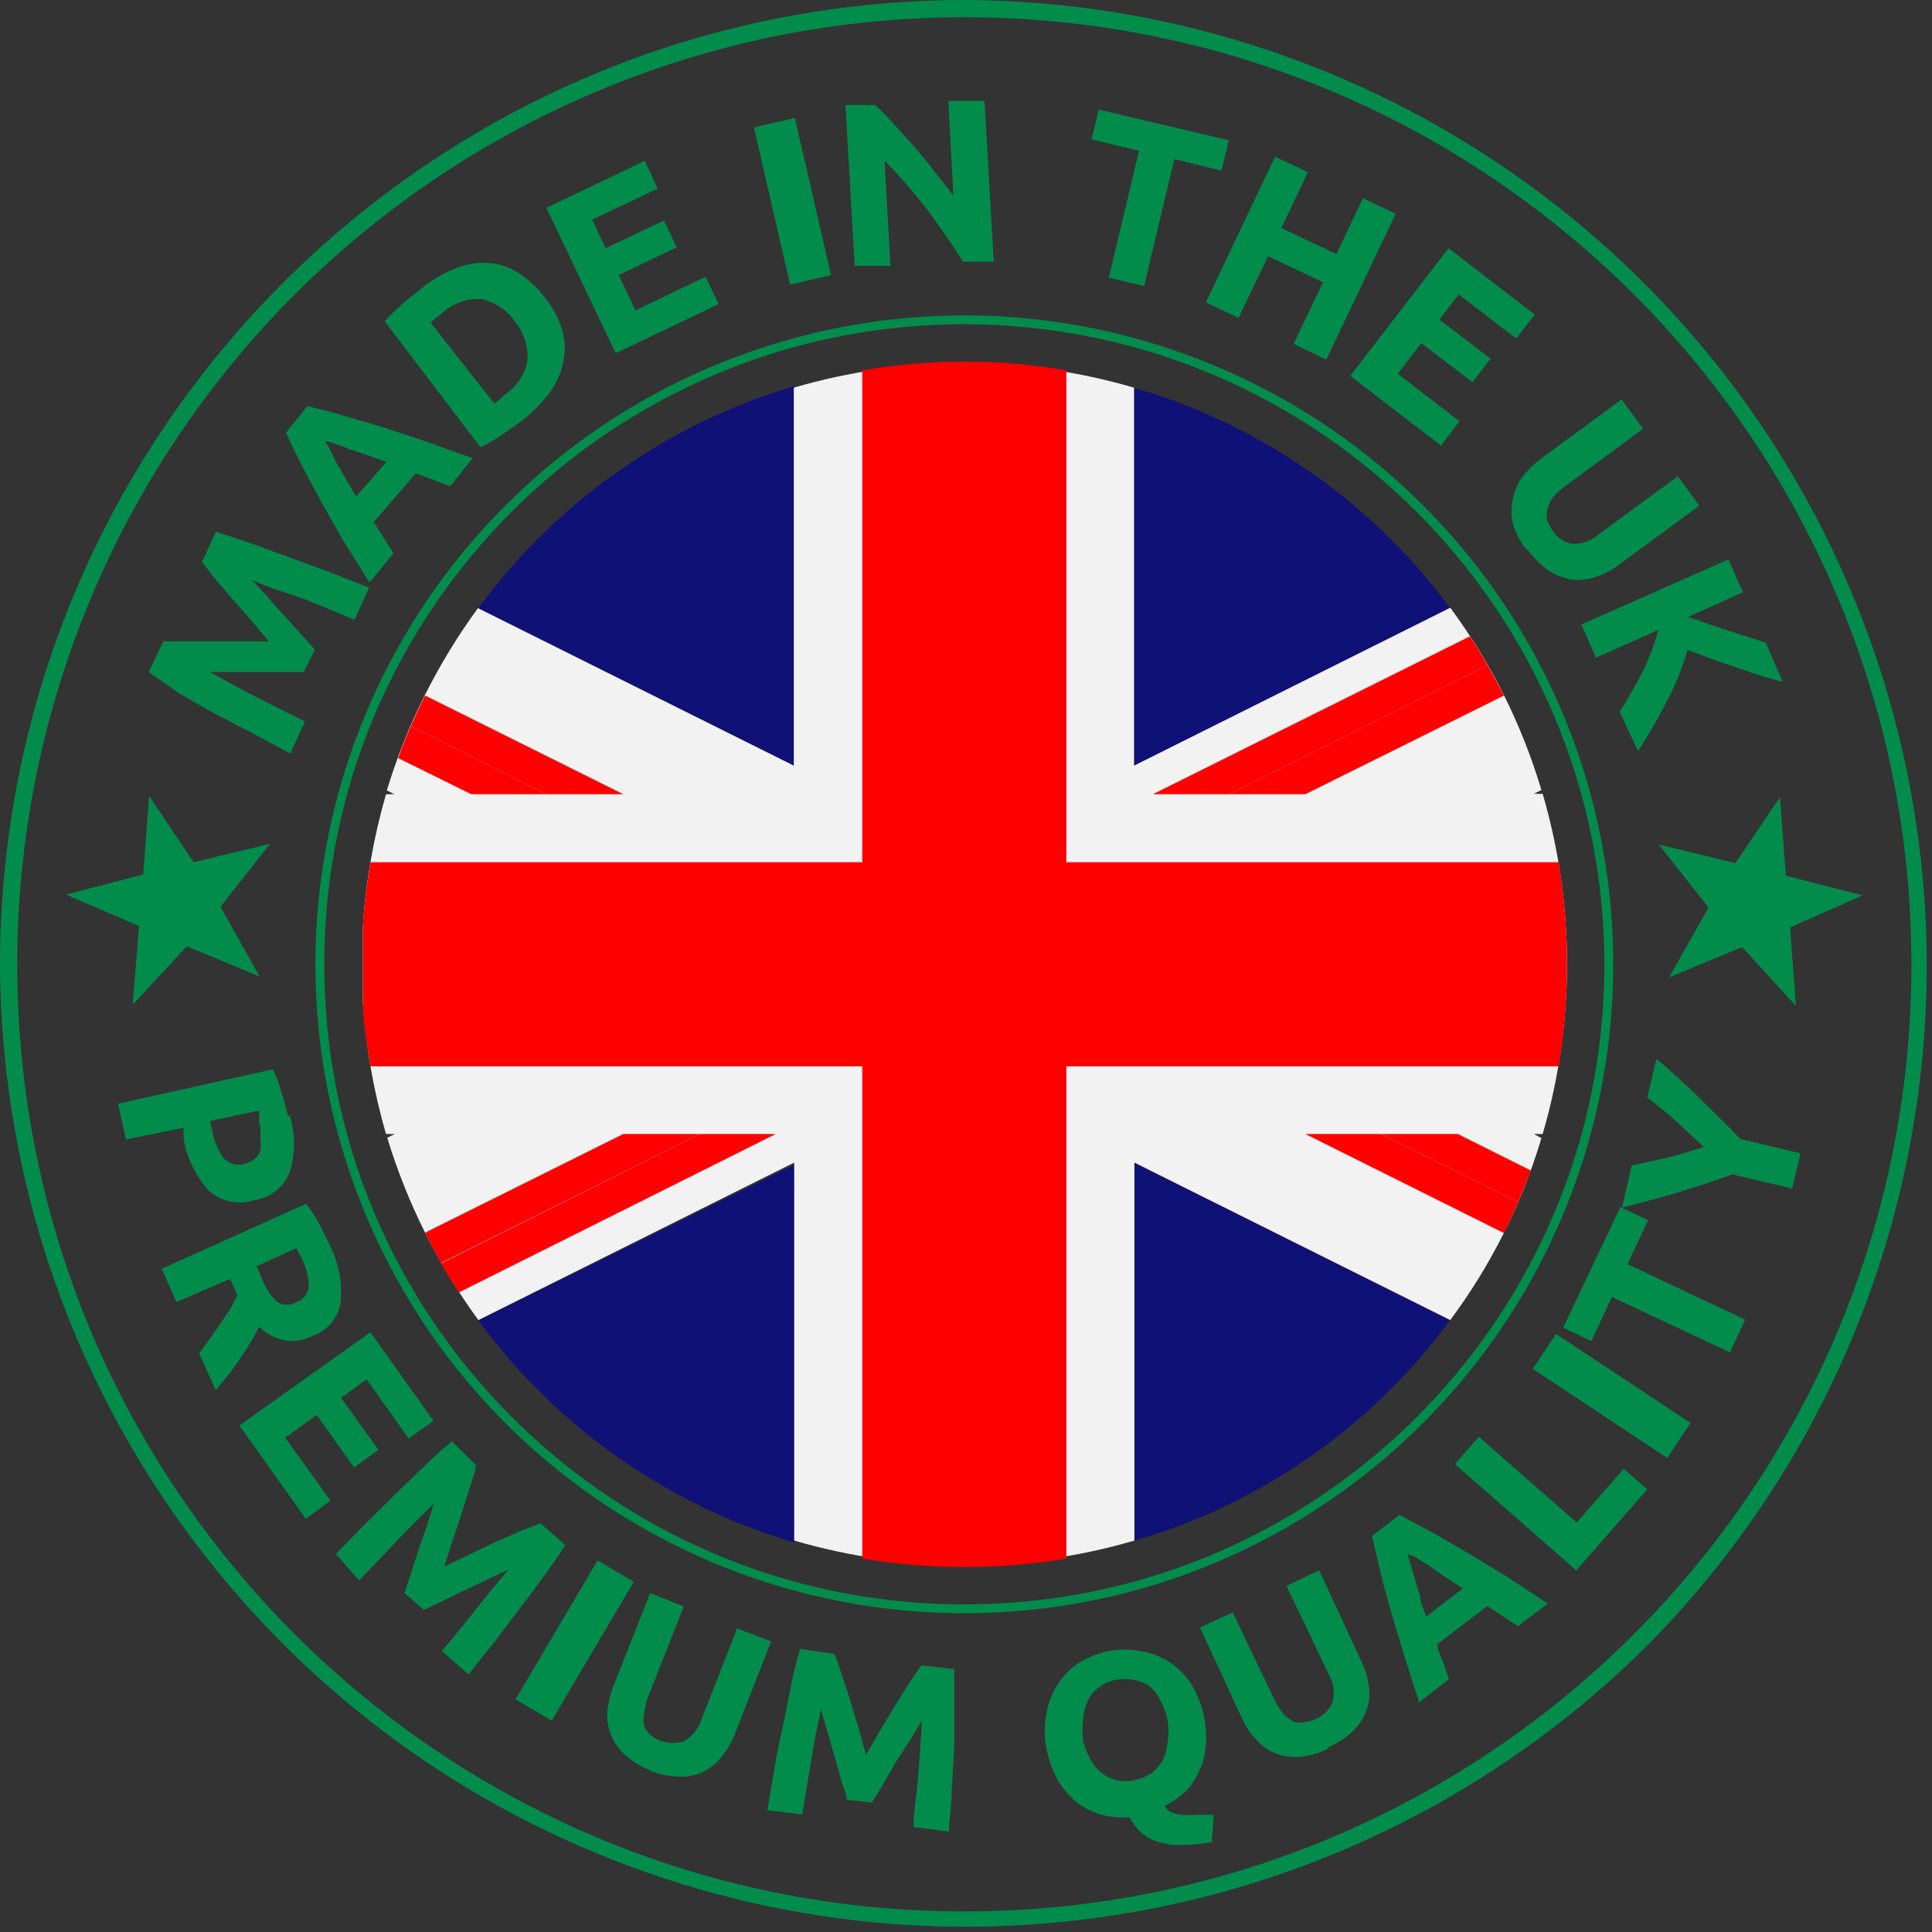 <?xml version="1.0" encoding="UTF-8"?>
<svg width="46px" height="46px" viewBox="0 0 46 46" version="1.1" xmlns="http://www.w3.org/2000/svg" xmlns:xlink="http://www.w3.org/1999/xlink">
    <rect x="0" y="0" width="46" height="46" fill="#333333" stroke="none"/>
    <!-- Generator: Sketch 61.2 (89653) - https://sketch.com -->
    <title>made-uk</title>
    <desc>Created with Sketch.</desc>
    <g id="Page-1" stroke="none" stroke-width="1" fill="none" fill-rule="evenodd">
        <g id="made-uk" fill-rule="nonzero">
            <path d="M3.89,15.27 L4.39,15.27 L5.73,15.27 L6.4,15.27 L6,14.79 L5.54,14.27 L5.12,13.78 L4.81,13.38 L5.14,12.66 L5.96,12.93 L6.89,13.27 L7.89,13.64 L8.79,13.99 L8.44,14.76 C8.09,14.61 7.72,14.45 7.31,14.29 C6.9,14.13 6.4,14 6,13.81 L6.38,14.22 C6.51,14.38 6.65,14.53 6.79,14.68 L7.18,15.12 C7.31,15.25 7.41,15.37 7.5,15.47 L7.23,16 L6.75,16 L6.16,16 L5.55,16 L5,16 C5.387,16.22 5.777,16.43 6.17,16.63 L7.26,17.18 L6.91,17.94 L6,17.45 L5.13,17 C4.83,16.84 4.55,16.67 4.27,16.51 L3.54,16 L3.89,15.27 Z" id="Path" fill="#028C4C"></path>
            <path d="M7.74,10.5 L7.86,10.71 L8,11 C8.07,11.11 8.14,11.24 8.22,11.38 L8.48,11.82 L9.2,11 L8.73,10.83 L8.31,10.69 L8,10.57 L7.77,10.5 M10.72,11.58 L10.31,11.42 L9.9,11.27 L8.9,12.43 L9.14,12.81 C9.22,12.94 9.29,13.06 9.37,13.17 L8.8,13.87 L8.17,12.87 L7.65,11.95 L7.2,11.11 C7.06,10.837 6.93,10.567 6.81,10.3 L7.32,9.67 C7.61,9.74 7.9,9.81 8.19,9.9 L9.11,10.17 L10.11,10.5 L11.25,10.91 L10.72,11.58 Z" id="Shape" fill="#028C4C"></path>
            <path d="M11.77,9.61 L11.88,9.53 L12,9.41 C12.296,9.221 12.5,8.916 12.56,8.57 C12.58,8.24 12.472,7.914 12.26,7.66 C12.074,7.387 11.792,7.194 11.47,7.12 C11.125,7.099 10.786,7.218 10.53,7.45 L10.38,7.57 L10.25,7.68 L11.77,9.61 Z M13,7.12 C13.184,7.355 13.32,7.623 13.4,7.91 C13.46,8.156 13.46,8.414 13.4,8.66 C13.345,8.918 13.232,9.161 13.07,9.37 C12.881,9.619 12.659,9.841 12.41,10.03 L11.97,10.34 C11.801,10.457 11.624,10.56 11.44,10.65 L9.16,7.65 C9.303,7.496 9.453,7.349 9.61,7.21 L10.04,6.86 C10.277,6.67 10.539,6.515 10.82,6.4 C11.06,6.297 11.319,6.249 11.58,6.26 C11.834,6.266 12.082,6.338 12.3,6.47 C12.559,6.631 12.786,6.837 12.97,7.08" id="Shape" fill="#028C4C"></path>
            <polygon id="Path" fill="#028C4C" points="14.66 8.41 13.01 4.95 15.35 3.83 15.66 4.49 14.1 5.23 14.42 5.91 15.81 5.25 16.11 5.89 14.73 6.55 15.13 7.39 16.8 6.59 17.11 7.24"></polygon>
            <rect id="Rectangle" fill="#028C4C" transform="translate(18.8, 4.808) rotate(-12.97) translate(-18.8, -4.808) " x="18.37" y="2.888" width="1" height="3.84"></rect>
            <path d="M22.93,6.23 C22.66,5.8 22.37,5.39 22.06,4.97 C21.748,4.569 21.414,4.185 21.06,3.82 L21.2,6.33 L20.35,6.33 L20.13,2.5 L20.84,2.5 C20.96,2.62 21.11,2.76 21.26,2.93 L21.75,3.47 C21.91,3.66 22.08,3.86 22.24,4.07 C22.4,4.28 22.56,4.47 22.7,4.66 L22.58,2.4 L23.44,2.4 L23.66,6.23 L22.93,6.23 Z" id="Path" fill="#028C4C"></path>
            <polygon id="Path" fill="#028C4C" points="29.26 3.34 29.08 4.06 27.96 3.79 27.24 6.81 26.4 6.61 27.12 3.59 25.99 3.32 26.16 2.61"></polygon>
            <polygon id="Path" fill="#028C4C" points="32.45 4.72 33.23 5.09 31.58 8.56 30.8 8.19 31.5 6.72 30.19 6.1 29.49 7.57 28.71 7.2 30.36 3.73 31.14 4.1 30.51 5.43 31.82 6.05"></polygon>
            <polygon id="Path" fill="#028C4C" points="32.15 8.95 34.49 5.91 36.54 7.49 36.1 8.06 34.73 7.01 34.27 7.61 35.49 8.54 35.06 9.1 33.84 8.17 33.28 8.9 34.75 10.03 34.31 10.61"></polygon>
            <path d="M36.34,13.08 C36.191,12.895 36.082,12.68 36.02,12.45 C35.976,12.263 35.976,12.067 36.02,11.88 C36.058,11.694 36.132,11.517 36.24,11.36 C36.37,11.194 36.521,11.046 36.69,10.92 L38.61,9.51 L39.12,10.21 L37.26,11.58 C37.15,11.654 37.052,11.745 36.97,11.85 C36.908,11.934 36.864,12.029 36.84,12.13 C36.82,12.216 36.82,12.304 36.84,12.39 C36.873,12.484 36.92,12.571 36.98,12.65 C37.084,12.81 37.251,12.919 37.44,12.95 C37.676,12.955 37.905,12.869 38.08,12.71 L39.95,11.34 L40.46,12.04 L38.54,13.45 C38.372,13.58 38.183,13.678 37.98,13.74 C37.8,13.799 37.609,13.82 37.42,13.8 C37.228,13.766 37.045,13.694 36.88,13.59 C36.681,13.451 36.509,13.279 36.37,13.08" id="Path" fill="#028C4C"></path>
            <path d="M38.56,16.94 C38.656,16.806 38.742,16.665 38.82,16.52 C38.91,16.37 39,16.2 39.09,16.03 C39.18,15.86 39.25,15.69 39.32,15.51 C39.384,15.344 39.438,15.173 39.48,15 L38,15.66 L37.65,14.87 L41.15,13.32 L41.5,14.1 L40.19,14.69 L41.13,15.01 L42.04,15.3 L42.45,16.24 C42.057,16.133 41.677,16.013 41.31,15.88 C40.94,15.76 40.57,15.62 40.18,15.47 C40.066,15.879 39.908,16.274 39.71,16.65 C39.497,17.073 39.26,17.484 39,17.88 L38.56,16.94 Z" id="Path" fill="#028C4C"></path>
            <path d="M6.17,26.78 C6.17,26.71 6.17,26.65 6.17,26.6 C6.17,26.55 6.17,26.49 6.17,26.44 L5,26.69 L5.06,26.95 C5.102,27.177 5.194,27.393 5.33,27.58 C5.455,27.713 5.645,27.763 5.82,27.71 C5.911,27.688 5.996,27.648 6.07,27.59 C6.13,27.536 6.175,27.467 6.2,27.39 C6.211,27.3 6.211,27.21 6.2,27.12 C6.2,27.01 6.2,26.9 6.2,26.78 M6.9,26.56 C7.033,27 7.033,27.47 6.9,27.91 C6.755,28.272 6.427,28.528 6.04,28.58 C5.663,28.698 5.252,28.606 4.96,28.34 C4.654,27.992 4.45,27.566 4.37,27.11 L4.37,26.85 L3,27.13 L2.81,26.28 L6.5,25.46 C6.585,25.644 6.655,25.835 6.71,26.03 C6.77,26.23 6.82,26.41 6.85,26.56" id="Shape" fill="#028C4C"></path>
            <path d="M7.2,30 C7.178,29.948 7.151,29.898 7.12,29.85 C7.103,29.804 7.079,29.76 7.05,29.72 L6.11,30.15 L6.21,30.37 C6.285,30.609 6.419,30.826 6.6,31 C6.745,31.086 6.925,31.086 7.07,31 C7.223,30.942 7.331,30.803 7.35,30.64 C7.351,30.418 7.3,30.199 7.2,30 M7.85,29.65 C8.064,30.066 8.155,30.534 8.11,31 C8.056,31.378 7.793,31.692 7.43,31.81 C7.225,31.92 6.988,31.956 6.76,31.91 C6.537,31.86 6.333,31.749 6.17,31.59 C6.111,31.714 6.044,31.834 5.97,31.95 C5.894,32.084 5.81,32.215 5.72,32.34 C5.633,32.475 5.54,32.605 5.44,32.73 L5.14,33.1 L4.74,32.22 C4.83,32.11 4.91,31.99 5,31.87 L5.25,31.51 L5.48,31.17 C5.55,31.05 5.6,30.94 5.65,30.84 L5.48,30.45 L4.2,31 L3.85,30.21 L7.29,28.66 C7.41,28.817 7.517,28.985 7.61,29.16 C7.7,29.33 7.78,29.5 7.85,29.64" id="Shape" fill="#028C4C"></path>
            <polygon id="Path" fill="#028C4C" points="5.7 33.94 8.82 31.72 10.32 33.83 9.73 34.25 8.73 32.84 8.12 33.28 9.01 34.52 8.43 34.94 7.54 33.69 6.79 34.23 7.87 35.73 7.28 36.16"></polygon>
            <path d="M11.33,34.88 C11.33,35.02 11.26,35.18 11.2,35.37 L11,36 C10.93,36.22 10.86,36.44 10.78,36.66 L10.58,37.3 L11.18,37.01 L11.81,36.71 L12.4,36.45 L12.87,36.27 L13.46,36.79 C13.32,37 13.16,37.24 12.97,37.5 C12.78,37.76 12.59,38.02 12.38,38.29 L11.76,39.11 C11.54,39.38 11.34,39.63 11.16,39.87 L10.52,39.31 C10.76,39.03 11.02,38.71 11.29,38.37 C11.56,38.03 11.84,37.68 12.11,37.37 L11.6,37.61 L11.05,37.87 L10.52,38.13 L10.09,38.33 L9.63,37.93 L9.78,37.48 L9.96,36.92 C10.03,36.73 10.09,36.53 10.16,36.34 L10.33,35.8 C10.01,36.11 9.69,36.43 9.39,36.75 L8.55,37.63 L8,37 L8.68,36.3 L9.41,35.58 L10.12,34.89 C10.35,34.67 10.56,34.48 10.76,34.32 L11.33,34.88 Z" id="Path" fill="#028C4C"></path>
            <rect id="Rectangle" fill="#028C4C" transform="translate(13.622, 39.025) rotate(-59.42) translate(-13.622, -39.025) " x="11.702" y="38.595" width="3.84" height="1"></rect>
            <path d="M15.49,42.15 C15.27,42.068 15.066,41.946 14.89,41.79 C14.741,41.658 14.625,41.494 14.55,41.31 C14.479,41.136 14.448,40.948 14.46,40.76 C14.479,40.555 14.526,40.353 14.6,40.16 L15.48,37.93 L16.28,38.25 L15.43,40.4 C15.385,40.526 15.355,40.657 15.34,40.79 C15.313,40.888 15.313,40.992 15.34,41.09 C15.368,41.176 15.42,41.252 15.49,41.31 C15.712,41.489 16.008,41.546 16.28,41.46 C16.488,41.343 16.642,41.149 16.71,40.92 L17.55,38.77 L18.36,39.08 L17.49,41.3 C17.412,41.496 17.304,41.678 17.17,41.84 C17.053,41.989 16.902,42.109 16.73,42.19 C16.549,42.274 16.349,42.312 16.15,42.3 C15.91,42.293 15.672,42.242 15.45,42.15" id="Path" fill="#028C4C"></path>
            <path d="M19.87,39.38 C19.92,39.51 19.98,39.67 20.04,39.86 L20.24,40.47 C20.3,40.69 20.37,40.91 20.44,41.14 C20.51,41.37 20.56,41.58 20.62,41.78 L20.95,41.21 L21.31,40.61 L21.65,40.07 C21.76,39.9 21.86,39.76 21.94,39.65 L22.72,39.74 C22.72,40 22.72,40.29 22.72,40.61 C22.72,40.93 22.72,41.25 22.72,41.61 L22.66,42.61 C22.66,42.95 22.61,43.28 22.59,43.61 L21.75,43.5 C21.75,43.13 21.83,42.73 21.86,42.29 C21.89,41.85 21.93,41.41 21.95,40.96 C21.86,41.11 21.77,41.27 21.66,41.44 L21.3,42 L21.01,42.51 L20.76,42.92 L20.16,42.85 C20.16,42.72 20.08,42.57 20.03,42.39 C19.98,42.21 19.93,42.02 19.87,41.82 C19.81,41.62 19.76,41.43 19.7,41.23 C19.64,41.03 19.59,40.86 19.55,40.69 C19.45,41.13 19.37,41.57 19.3,42 C19.23,42.43 19.16,42.84 19.1,43.2 L18.27,43.1 C18.32,42.8 18.38,42.48 18.44,42.1 C18.5,41.72 18.57,41.43 18.64,41.1 C18.71,40.77 18.77,40.45 18.84,40.1 C18.91,39.75 18.98,39.51 19.05,39.26 L19.87,39.38 Z" id="Path" fill="#028C4C"></path>
            <path d="M25.77,41.38 C25.806,41.548 25.866,41.71 25.95,41.86 C26.012,41.993 26.104,42.11 26.22,42.2 C26.324,42.287 26.448,42.349 26.58,42.38 C26.727,42.42 26.883,42.42 27.03,42.38 C27.173,42.351 27.309,42.293 27.43,42.21 C27.537,42.125 27.625,42.02 27.69,41.9 C27.754,41.765 27.791,41.619 27.8,41.47 C27.829,41.301 27.829,41.129 27.8,40.96 C27.764,40.789 27.704,40.624 27.62,40.47 C27.556,40.338 27.464,40.222 27.35,40.13 C27.244,40.061 27.125,40.017 27,40 C26.855,39.97 26.705,39.97 26.56,40 C26.414,40.026 26.277,40.088 26.16,40.18 C26.05,40.261 25.961,40.367 25.9,40.49 C25.836,40.625 25.799,40.771 25.79,40.92 C25.766,41.089 25.766,41.261 25.79,41.43 M28.66,40.83 C28.71,41.07 28.727,41.316 28.71,41.56 C28.695,41.771 28.64,41.978 28.55,42.17 C28.473,42.353 28.361,42.52 28.22,42.66 C28.073,42.796 27.908,42.91 27.73,43 C27.768,43.064 27.823,43.116 27.89,43.15 C27.97,43.183 28.054,43.203 28.14,43.21 C28.253,43.22 28.367,43.22 28.48,43.21 L28.9,43.21 L28.85,43.86 C28.606,43.905 28.358,43.928 28.11,43.93 C27.924,43.932 27.738,43.905 27.56,43.85 C27.416,43.805 27.283,43.73 27.17,43.63 C27.058,43.528 26.967,43.406 26.9,43.27 C26.678,43.286 26.455,43.265 26.24,43.21 C26.031,43.154 25.834,43.059 25.66,42.93 C25.476,42.786 25.321,42.61 25.2,42.41 C25.068,42.176 24.973,41.923 24.92,41.66 C24.86,41.37 24.86,41.07 24.92,40.78 C24.963,40.53 25.059,40.291 25.2,40.08 C25.331,39.877 25.505,39.707 25.71,39.58 C25.922,39.449 26.156,39.358 26.4,39.31 C26.648,39.265 26.902,39.265 27.15,39.31 C27.389,39.345 27.617,39.43 27.82,39.56 C28.035,39.697 28.219,39.877 28.36,40.09 C28.513,40.343 28.622,40.62 28.68,40.91" id="Shape" fill="#028C4C"></path>
            <path d="M31.63,41.63 C31.418,41.738 31.187,41.806 30.95,41.83 C30.756,41.846 30.562,41.818 30.38,41.75 C30.204,41.681 30.046,41.571 29.92,41.43 C29.774,41.278 29.656,41.102 29.57,40.91 L28.57,38.75 L29.35,38.39 L30.35,40.48 C30.408,40.603 30.482,40.717 30.57,40.82 C30.64,40.892 30.721,40.953 30.81,41 C30.899,41.02 30.991,41.02 31.08,41 C31.364,40.967 31.61,40.789 31.73,40.53 C31.79,40.299 31.754,40.054 31.63,39.85 L30.63,37.76 L31.41,37.39 L32.41,39.55 C32.506,39.737 32.567,39.941 32.59,40.15 C32.619,40.338 32.602,40.53 32.54,40.71 C32.473,40.894 32.368,41.061 32.23,41.2 C32.056,41.369 31.853,41.504 31.63,41.6" id="Path" fill="#028C4C"></path>
            <path d="M33.51,37 L33.58,37.23 L33.68,37.57 L33.81,38 C33.81,38.15 33.9,38.32 33.96,38.49 L34.83,37.82 L34.4,37.54 L34,37.26 L33.69,37.07 L33.51,37 M36.14,38.72 L35.78,38.48 L35.41,38.24 L34.22,39.15 C34.22,39.29 34.31,39.43 34.36,39.57 C34.41,39.71 34.45,39.85 34.5,39.98 L33.79,40.53 C33.65,40.11 33.53,39.72 33.42,39.37 C33.31,39.02 33.21,38.67 33.12,38.37 C33.03,38.07 32.94,37.74 32.87,37.44 C32.8,37.14 32.73,36.86 32.67,36.57 L33.32,36.07 L34.11,36.49 L34.94,36.97 L35.85,37.52 L36.85,38.18 L36.14,38.72 Z" id="Shape" fill="#028C4C"></path>
            <polygon id="Path" fill="#028C4C" points="38.66 34.97 39.22 35.46 37.53 37.39 34.64 34.86 35.21 34.21 37.54 36.25"></polygon>
            <rect id="Rectangle" fill="#028C4C" transform="translate(38.334, 33.295) rotate(-56.48) translate(-38.334, -33.295) " x="37.904" y="31.375" width="1" height="3.84"></rect>
            <polygon id="Path" fill="#028C4C" points="38.58 28.74 39.24 29.05 38.75 30.1 41.55 31.42 41.19 32.2 38.38 30.88 37.89 31.93 37.22 31.61"></polygon>
            <path d="M40.56,27.3 L39.9,26.69 C39.68,26.49 39.45,26.31 39.22,26.13 L39.44,25.21 C39.79,25.51 40.13,25.81 40.44,26.12 C40.75,26.43 41.09,26.75 41.44,27.12 L42.87,27.46 L42.67,28.3 L41.25,27.96 C40.81,28.12 40.38,28.26 39.95,28.39 C39.52,28.52 39.07,28.64 38.62,28.75 L38.85,27.75 L39.71,27.56 C39.99,27.49 40.28,27.4 40.57,27.31" id="Path" fill="#028C4C"></path>
            <path d="M23,7.72 C14.583,7.698 7.742,14.503 7.72,22.92 C7.698,31.337 14.503,38.178 22.92,38.2 C31.337,38.222 38.178,31.417 38.2,23 C38.211,14.588 31.412,7.753 23,7.72 M23,38.41 C16.744,38.426 11.095,34.668 8.694,28.891 C6.292,23.114 7.611,16.459 12.035,12.035 C16.459,7.611 23.114,6.292 28.891,8.694 C34.668,11.095 38.426,16.744 38.41,23 C38.383,31.499 31.499,38.383 23,38.41" id="Shape" fill="#028C4C"></path>
            <path d="M23,0 C10.297,0 0,10.297 0,23 C0.051,32.263 5.654,40.592 14.215,44.13 C22.776,47.668 32.624,45.725 39.2,39.2 C45.725,32.624 47.668,22.776 44.13,14.215 C40.592,5.654 32.263,0.051 23,0 M23,0.41 C35.444,0.432 45.517,10.53 45.51,22.973 C45.503,35.417 35.417,45.503 22.973,45.51 C10.53,45.517 0.432,35.444 0.41,23 C0.399,17.006 2.776,11.253 7.015,7.015 C11.253,2.776 17.006,0.399 23,0.41" id="Shape" fill="#028C4C"></path>
            <polygon id="Path" fill="#028C4C" points="3.31 22.05 1.57 21.3 3.41 20.82 3.55 18.95 4.61 20.53 6.43 20.09 5.25 21.59 6.18 23.25 4.45 22.53 3.16 23.92"></polygon>
            <polygon id="Path" fill="#028C4C" points="42.52 20.85 44.35 21.32 42.62 22.08 42.76 23.95 41.48 22.55 39.74 23.27 40.68 21.61 39.5 20.11 41.32 20.55 42.38 18.98"></polygon>
            <path d="M11.39,31.44 C13.102,33.775 15.479,35.538 18.21,36.5 L18.91,36.73 L18.91,27.73 L11.39,31.44 Z" id="Path" fill="#0F1177"></path>
            <path d="M34.53,31.44 L27,27.69 L27,36.69 L27.77,36.44 C30.47,35.488 32.822,33.746 34.52,31.44" id="Path" fill="#0F1177"></path>
            <path d="M34.53,14.48 C32.829,12.177 30.478,10.436 27.78,9.48 C27.53,9.39 27.27,9.31 27.01,9.24 L27.01,18.24 L34.53,14.48 Z" id="Path" fill="#0F1177"></path>
            <path d="M18.91,9.19 L18.21,9.42 C15.481,10.385 13.105,12.148 11.39,14.48 L18.91,18.23 L18.91,9.19 Z" id="Path" fill="#0F1177"></path>
            <path d="M27,18.23 L27,9.23 C24.355,8.457 21.545,8.457 18.9,9.23 L18.9,18.23 L11.38,14.48 C10.418,15.794 9.684,17.262 9.21,18.82 L9.39,18.91 L9.19,18.91 C8.895,19.934 8.71,20.987 8.64,22.05 C8.64,22.35 8.64,22.66 8.64,22.96 C8.64,23.26 8.64,23.57 8.64,23.87 C8.711,24.93 8.895,25.979 9.19,27 L9.4,27 L9.22,27.09 C9.694,28.648 10.428,30.116 11.39,31.43 L18.91,27.68 L18.91,36.68 C21.555,37.453 24.365,37.453 27.01,36.68 L27.01,27.68 L34.53,31.43 C35.501,30.125 36.235,28.659 36.7,27.1 L36.52,27 L36.73,27 C37.503,24.355 37.503,21.545 36.73,18.9 L36.52,18.9 L36.7,18.81 C36.235,17.248 35.5,15.779 34.53,14.47 L27,18.23 Z" id="Path" fill="#F2F2F2"></path>
            <path d="M29.27,18.91 L35.42,15.84 C35.287,15.607 35.147,15.377 35,15.15 L27.45,18.91 L29.27,18.91 Z" id="Path" fill="#FF0001"></path>
            <path d="M29.27,18.91 L31.08,18.91 L35.81,16.56 C35.68,16.32 35.56,16.08 35.42,15.84 L29.27,18.91 Z" id="Path" fill="#FF0001"></path>
            <path d="M14.84,27 L10.12,29.35 C10.24,29.6 10.37,29.83 10.5,30.07 L16.66,27 L14.84,27 Z" id="Path" fill="#FF0001"></path>
            <path d="M16.66,27 L10.5,30.08 C10.64,30.31 10.78,30.55 10.93,30.77 L18.47,27 L16.66,27 Z" id="Path" fill="#FF0001"></path>
            <polygon id="Path" fill="#FF0001" points="34.71 27 32.89 27 36.15 28.62 36.45 27.87"></polygon>
            <path d="M32.89,27 L31.08,27 L35.81,29.36 C35.93,29.11 36.04,28.87 36.15,28.62 L32.89,27 Z" id="Path" fill="#FF0001"></path>
            <path d="M14.84,18.91 L10.12,16.56 C10,16.8 9.89,17.04 9.78,17.29 L13,18.91 L14.84,18.91 Z" id="Path" fill="#FF0001"></path>
            <path d="M13,18.91 L9.78,17.29 C9.67,17.54 9.57,17.79 9.48,18.05 L11.22,18.91 L13,18.91 Z" id="Path" fill="#FF0001"></path>
            <path d="M25.39,18.91 L25.39,8.82 C23.782,8.54 22.138,8.54 20.53,8.82 L20.53,37.11 C22.139,37.377 23.781,37.377 25.39,37.11 L25.39,18.91 Z" id="Path" fill="#FF0001"></path>
            <path d="M37.11,20.53 L8.82,20.53 C8.74,21.03 8.67,21.53 8.64,22.05 C8.64,22.35 8.64,22.66 8.64,22.96 C8.64,23.26 8.64,23.57 8.64,23.87 C8.64,24.38 8.74,24.87 8.82,25.39 L37.11,25.39 C37.377,23.781 37.377,22.139 37.11,20.53" id="Path" fill="#FF0001"></path>
        </g>
    </g>
</svg>